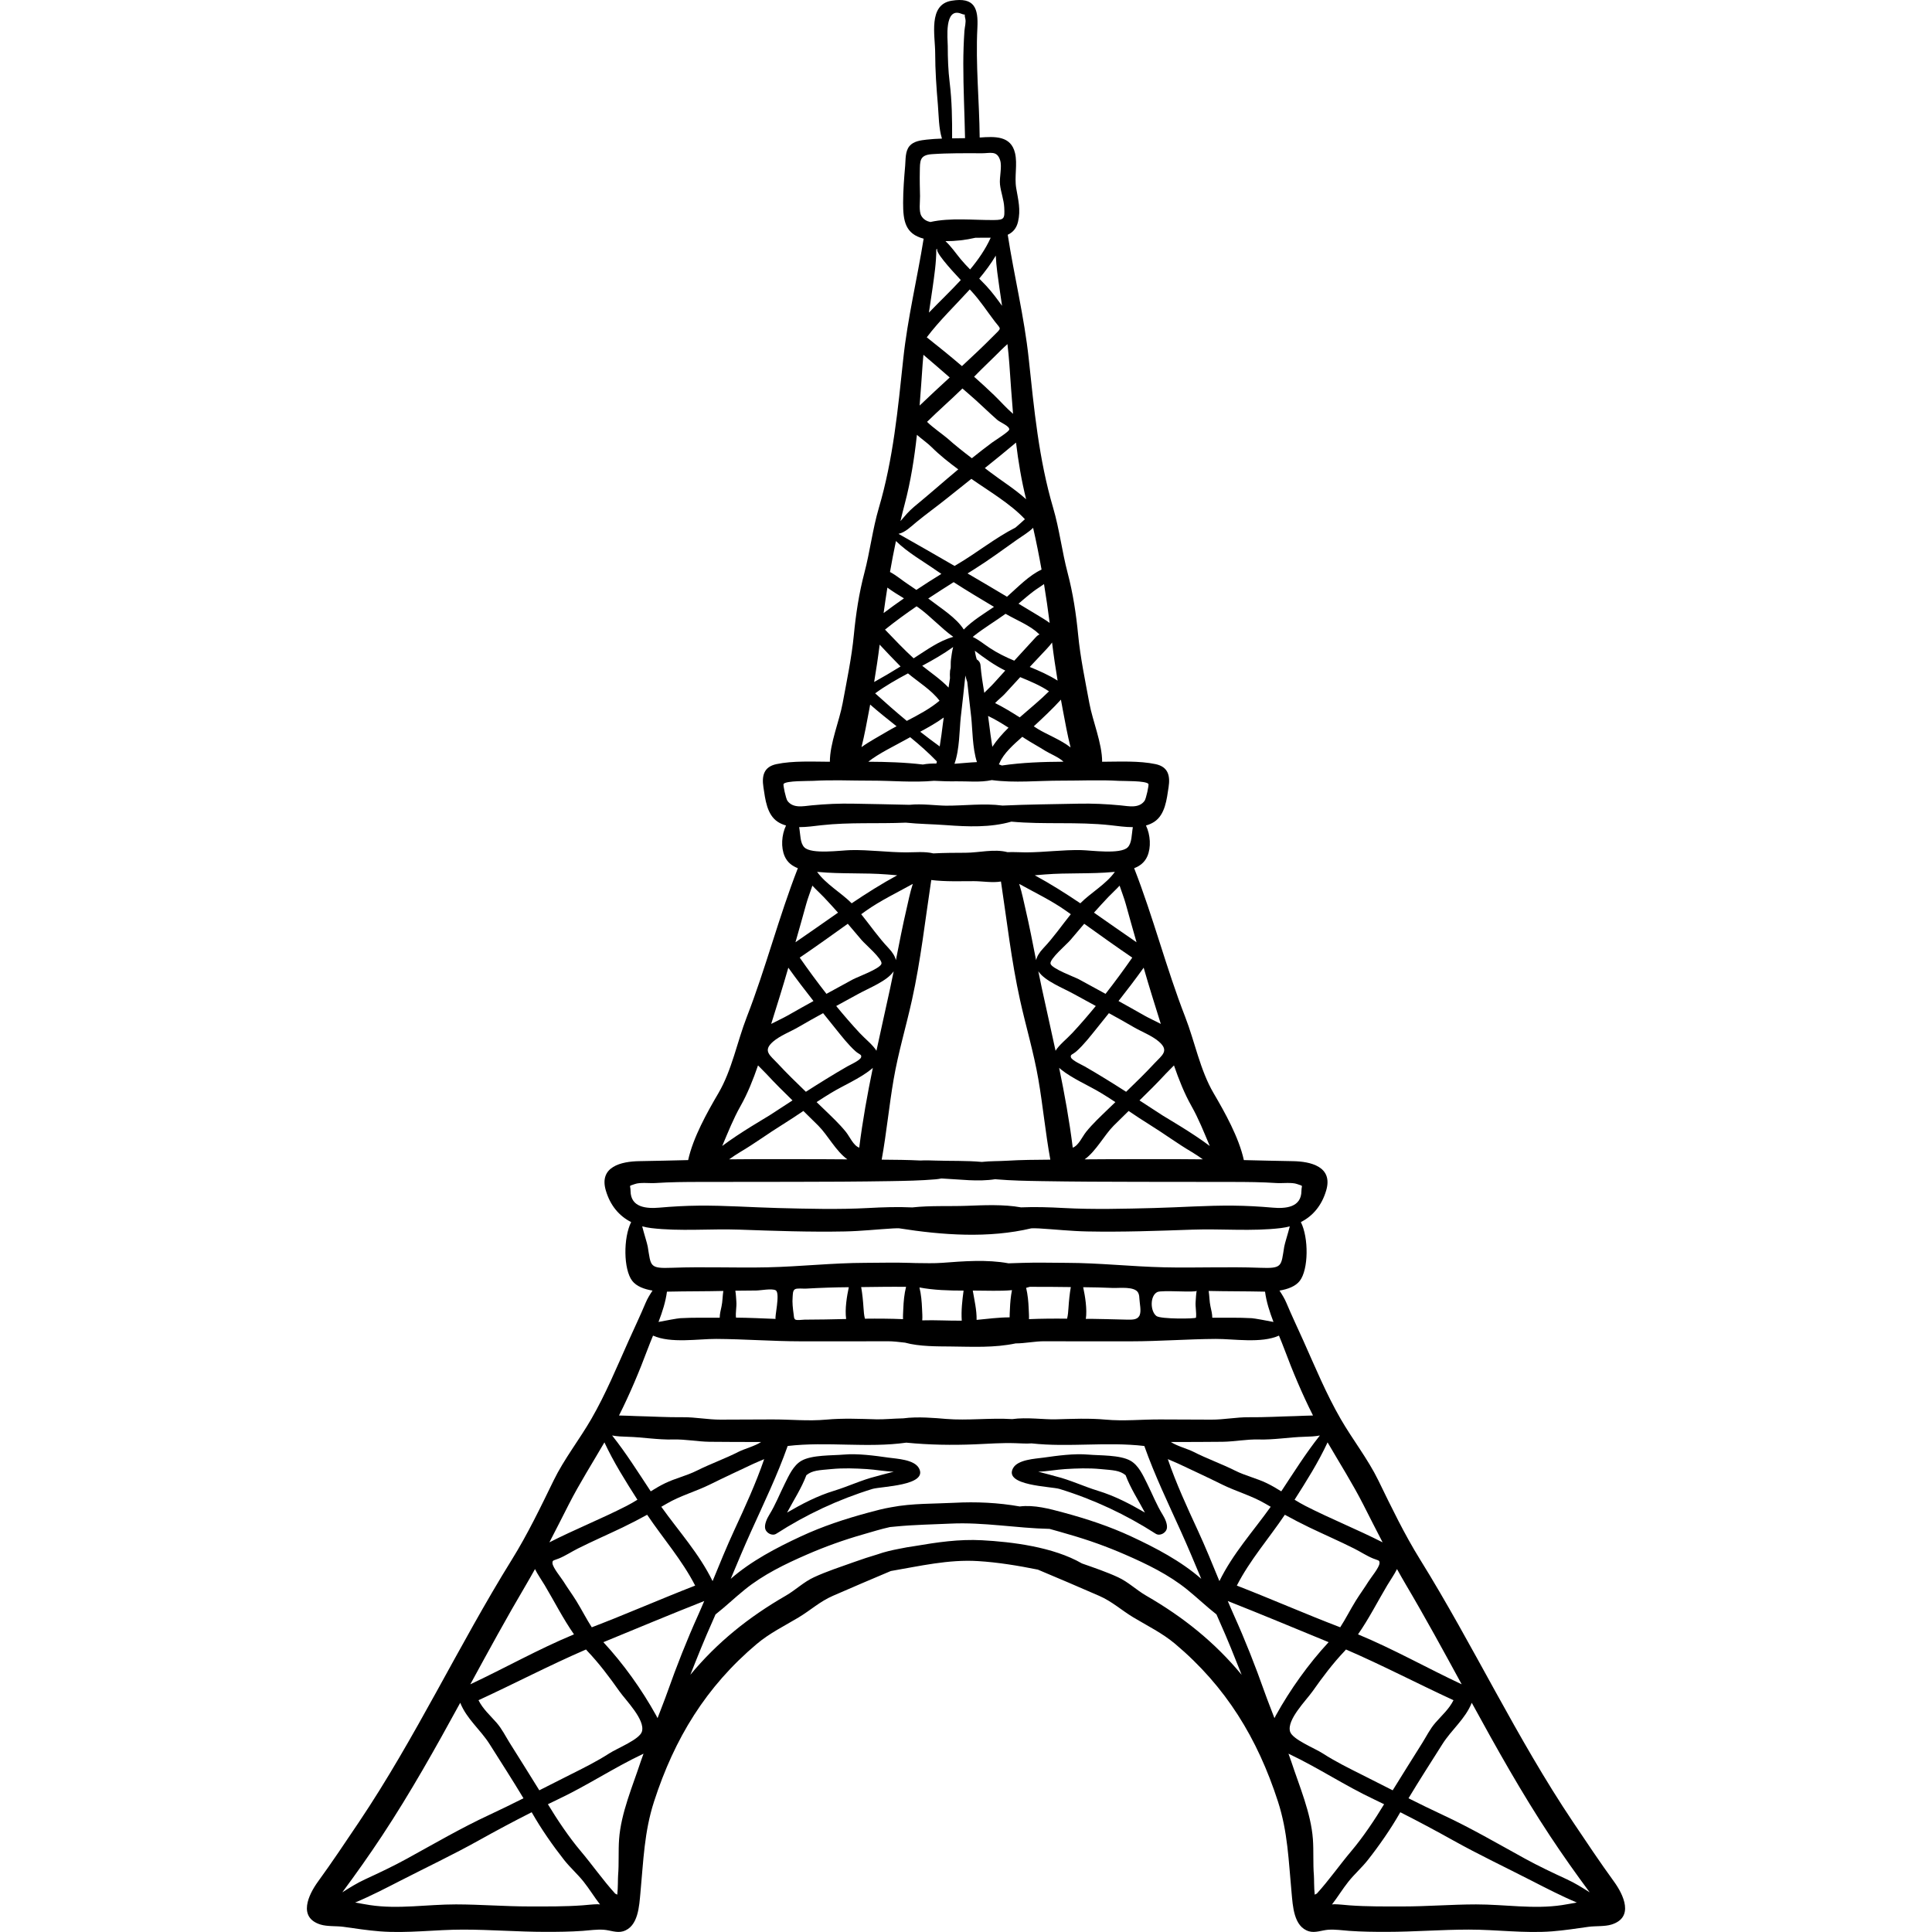 <?xml version="1.0" encoding="UTF-8"?> <svg xmlns="http://www.w3.org/2000/svg" xmlns:xlink="http://www.w3.org/1999/xlink" version="1.1" id="Layer_1" x="0px" y="0px" viewBox="0 0 512.004 512.004" style="enable-background:new 0 0 512.004 512.004;" xml:space="preserve"> <g> <g> <path d="M243.524,389.076c-1.268-2.299-5.884-2.479-8.057-2.787c-3.745-0.53-8.129-1.134-11.89-0.803 c-3.043,0.269-8.388,0.049-11.173,1.629c-2.164,1.228-3.342,3.923-4.402,6.041c-1.407,2.813-2.494,5.634-4.142,8.3 c-0.584,0.946-1.355,2.557-1.067,3.705c0.271,1.08,1.822,2.012,2.949,1.286c7.878-5.068,16.39-9.063,25.452-11.857 C233.443,393.898,246.102,393.751,243.524,389.076z M232.16,391.263c-3.783,0.932-7.35,2.656-11.078,3.794 c-4.555,1.392-8.53,3.492-12.501,5.795c1.748-3.285,3.844-6.492,5.119-9.91c1.617-1.3,3.242-1.3,6.66-1.623 c3.19-0.302,6.235-0.187,9.405,0.008c2.181,0.133,4.887,0.638,7.101,0.684C234.776,390.523,232.544,391.168,232.16,391.263z"></path> </g> </g> <g> <g> <path d="M427.73,498.648c-3.739-5.147-7.263-10.432-10.833-15.747c-15.07-22.429-26.356-46.735-40.565-69.624 c-4.159-6.7-7.616-13.894-11.062-20.965c-2.737-5.617-6.809-10.791-9.963-16.252c-3.819-6.613-6.759-13.74-9.875-20.696 c-1.49-3.327-3.105-6.703-4.491-10.017c-0.532-1.272-1.19-2.298-1.862-3.325c2.138-0.352,4.245-1.098,5.388-2.591 c2.323-3.036,2.377-11.394,0.278-15.56c3.212-1.637,5.55-4.421,6.715-8.393c1.863-6.347-4.182-7.683-8.848-7.757 c-4.326-0.069-8.651-0.179-12.976-0.281c-1.303-6-5.059-12.69-8.024-17.748c-3.578-6.102-4.972-13.647-7.52-20.194 c-5.023-12.902-8.473-26.487-13.529-39.414c1.498-0.574,2.772-1.516,3.494-3.157c1.033-2.348,0.832-5.656-0.358-8.16 c0.765-0.216,1.495-0.521,2.165-0.956c2.931-1.904,3.342-6.015,3.828-9.208c0.456-2.994-0.081-5.382-3.447-6.099 c-4.341-0.925-9.677-0.648-14.114-0.63c-0.016,0-0.033,0-0.049,0c-0.01-4.933-2.513-10.772-3.386-15.507 c-1.104-5.989-2.391-12.066-2.975-18.143c-0.527-5.474-1.374-11.056-2.783-16.392c-1.505-5.698-2.175-11.588-3.838-17.231 c-3.826-12.982-5.053-26.211-6.478-39.569c-1.178-11.046-3.861-21.84-5.56-32.818c1.296-0.596,2.295-1.626,2.727-3.438 c0.755-3.165,0.049-5.821-0.479-8.898c-0.522-3.042,0.379-6.33-0.31-9.285c-1.086-4.667-5.352-4.434-9.374-4.146 c-0.089-9.704-1.107-19.354-0.608-29.064c0.267-5.196-0.74-8.21-6.872-7.184c-6.25,1.046-4.307,9.297-4.311,13.886 c-0.003,4.543,0.331,9.18,0.716,13.701c0.245,2.895,0.201,6.107,1.075,8.943c-1.37,0.049-2.731,0.121-4.052,0.274 c-1.566,0.181-3.427,0.404-4.516,1.669c-1.201,1.394-1.031,3.558-1.175,5.225c-0.283,3.281-0.542,6.523-0.547,9.826 c-0.008,4.827,0.555,8.259,5.441,9.531c-1.704,10.62-4.252,21.08-5.394,31.777c-1.426,13.358-2.652,26.587-6.478,39.569 c-1.663,5.643-2.333,11.532-3.838,17.231c-1.409,5.335-2.255,10.917-2.783,16.392c-0.584,6.078-1.872,12.155-2.975,18.143 c-0.873,4.734-3.376,10.573-3.386,15.507c-0.016,0-0.033,0-0.049,0c-4.437-0.018-9.773-0.295-14.114,0.63 c-3.364,0.717-3.902,3.105-3.447,6.099c0.486,3.194,0.896,7.304,3.828,9.208c0.67,0.435,1.4,0.74,2.165,0.956 c-1.192,2.503-1.392,5.811-0.358,8.16c0.722,1.641,1.996,2.582,3.494,3.157c-5.054,12.927-8.506,26.512-13.529,39.414 c-2.548,6.545-3.942,14.091-7.52,20.194c-2.966,5.059-6.721,11.748-8.024,17.748c-4.325,0.103-8.649,0.213-12.976,0.281 c-4.667,0.075-10.711,1.41-8.848,7.757c1.166,3.971,3.503,6.757,6.715,8.393c-2.099,4.165-2.045,12.523,0.278,15.56 c1.143,1.493,3.25,2.24,5.388,2.591c-0.672,1.026-1.331,2.053-1.862,3.325c-1.386,3.315-3.001,6.69-4.491,10.017 c-3.116,6.956-6.056,14.082-9.875,20.696c-3.154,5.461-7.225,10.634-9.963,16.252c-3.446,7.07-6.903,14.264-11.062,20.965 c-14.209,22.889-25.495,47.196-40.564,69.624c-3.571,5.314-7.096,10.599-10.835,15.747c-2.565,3.532-5.38,9.503,0.677,11.385 c1.795,0.558,4.245,0.341,6.111,0.604c3.16,0.443,6.423,0.952,9.613,1.198c7.302,0.564,14.728-0.468,22.059-0.464 c7.286,0.005,14.492,0.591,21.807,0.6c3.302,0.003,6.559-0.031,9.852-0.262c1.865-0.131,3.768-0.436,5.646-0.297 c1.614,0.119,3.416,0.9,5.061,0.415c4.089-1.204,4.296-6.808,4.624-10.265c0.795-8.384,0.984-16.036,3.613-24.154 c5.407-16.696,13.757-30.416,27.245-41.764c3.384-2.848,7.296-4.749,11.054-7.003c3.163-1.898,5.649-4.234,9.104-5.733 c5.114-2.218,10.209-4.421,15.335-6.567c7.661-1.302,15.248-3.117,23.134-2.63c5.293,0.327,10.575,1.201,15.829,2.256 c5.427,2.261,10.817,4.592,16.228,6.939c3.455,1.498,5.941,3.835,9.104,5.733c3.757,2.254,7.669,4.157,11.054,7.003 c13.488,11.347,21.836,25.066,27.245,41.764c2.63,8.118,2.818,15.77,3.613,24.154c0.328,3.458,0.535,9.062,4.624,10.265 c1.645,0.484,3.447-0.296,5.061-0.415c1.877-0.138,3.78,0.166,5.646,0.297c3.294,0.231,6.551,0.266,9.852,0.262 c7.315-0.008,14.521-0.595,21.807-0.6c7.331-0.005,14.757,1.027,22.059,0.464c3.189-0.246,6.453-0.755,9.613-1.198 c1.866-0.262,4.315-0.045,6.111-0.604C433.109,508.151,430.294,502.18,427.73,498.648z M370.222,415.821 c0.768,1.377,1.537,2.752,2.347,4.121c5.149,8.712,9.971,17.568,14.794,26.419c-9.211-4.325-18.065-9.334-27.473-13.235 c2.884-4.13,5.241-8.796,7.763-13.026C368.521,418.643,369.553,417.202,370.222,415.821z M152.718,424.246 c-1.078-1.745-2.303-3.396-3.386-5.14c-0.651-1.047-2.869-3.694-2.923-4.853c-0.041-0.859,0.379-0.692,1.731-1.247 c1.7-0.699,3.321-1.781,4.969-2.608c3.918-1.968,7.939-3.714,11.892-5.609c2.201-1.056,4.364-2.186,6.501-3.358 c4.248,6.312,9.256,11.999,12.724,18.771c-9.182,3.572-18.2,7.534-27.396,11.053C155.374,429.01,154.222,426.679,152.718,424.246z M164.118,448.165c1.749,2.485,6.904,7.573,6.006,10.709c-0.599,2.096-6.517,4.412-8.655,5.794 c-3.294,2.13-6.919,3.922-10.425,5.68c-2.709,1.358-5.414,2.734-8.12,4.106c-2.582-4.19-5.213-8.355-7.824-12.522 c-1.149-1.833-2.073-3.755-3.502-5.387c-1.79-2.043-3.623-3.633-4.789-5.969c9.545-4.401,18.827-9.264,28.491-13.442 c0.13,0.141,0.249,0.295,0.381,0.434C158.773,440.82,161.528,444.484,164.118,448.165z M175.252,399.317 c0.479-0.277,0.961-0.551,1.437-0.83c3.638-2.133,7.717-3.224,11.511-5.104c3.774-1.87,7.65-3.667,11.46-5.461 c0.973-0.458,1.939-0.825,2.859-1.233c-2.203,6.426-5.087,12.698-7.911,18.8c-2.061,4.453-3.899,8.994-5.764,13.527 C185.275,411.719,179.942,405.885,175.252,399.317z M199.054,405.826c3.364-7.444,6.963-14.902,9.689-22.622 c10.455-1.227,21.102,0.573,31.438-0.883c6.056,0.596,12.076,0.695,18.192,0.444c3.553-0.146,7.149-0.427,10.706-0.304 c1.566,0.054,2.94,0.154,4.291,0.053c9.849,1.09,19.956-0.476,29.889,0.691c2.727,7.72,6.325,15.178,9.689,22.622 c1.88,4.161,3.639,8.372,5.401,12.583c-5.429-4.739-12.077-8.213-18.569-11.237c-5.768-2.685-11.748-4.649-17.914-6.315 c-3.787-1.024-7.77-2.104-11.626-1.629c-5.71-1.011-11.581-1.281-17.341-0.971c-5.101,0.274-11.226,0.11-16.74,1.187 c-2.03,0.337-4.054,0.882-6.024,1.414c-6.165,1.666-12.146,3.63-17.914,6.315c-6.492,3.023-13.141,6.497-18.569,11.237 C195.415,414.199,197.173,409.987,199.054,405.826z M317.394,405.488c-2.823-6.102-5.708-12.374-7.911-18.8 c0.92,0.407,1.886,0.774,2.859,1.233c3.81,1.794,7.686,3.592,11.46,5.461c3.794,1.88,7.873,2.971,11.511,5.104 c0.477,0.279,0.959,0.553,1.438,0.83c-4.689,6.568-10.023,12.403-13.592,19.699C321.293,414.482,319.454,409.942,317.394,405.488z M340.499,401.431c2.138,1.172,4.3,2.302,6.501,3.358c3.952,1.896,7.973,3.64,11.892,5.609c1.647,0.828,3.268,1.909,4.968,2.608 c1.352,0.555,1.771,0.389,1.731,1.247c-0.054,1.159-2.272,3.806-2.923,4.853c-1.083,1.743-2.306,3.394-3.386,5.14 c-1.504,2.433-2.656,4.764-4.11,7.008c-9.196-3.519-18.214-7.48-27.396-11.053C331.243,413.43,336.251,407.743,340.499,401.431z M356.323,437.568c0.132-0.139,0.251-0.293,0.381-0.434c9.663,4.177,18.946,9.041,28.491,13.442 c-1.164,2.334-2.999,3.926-4.789,5.969c-1.429,1.631-2.354,3.554-3.502,5.387c-2.611,4.167-5.243,8.333-7.824,12.522 c-2.706-1.371-5.412-2.748-8.12-4.106c-3.508-1.758-7.131-3.551-10.425-5.68c-2.138-1.383-8.056-3.698-8.655-5.794 c-0.898-3.137,4.257-8.224,6.006-10.709C350.474,444.484,353.229,440.82,356.323,437.568z M361.307,398.768 c1.705,3.352,3.381,6.674,5.1,9.974c-6.707-3.422-13.751-6.226-20.458-9.656c-0.973-0.497-1.926-1.057-2.87-1.638 c3.13-4.914,6.304-9.936,8.744-15.203C355.014,387.745,358.432,393.117,361.307,398.768z M339.55,395.225 c-1.249-0.779-2.507-1.523-3.802-2.148c-2.752-1.329-5.688-1.97-8.437-3.346c-3.654-1.828-7.5-3.177-11.155-5.044 c-1.341-0.685-4.246-1.462-5.863-2.541c4.566-0.018,9.138,0.015,13.704-0.055c3.251-0.05,6.304-0.694,9.58-0.608 c4.104,0.107,8.021-0.606,12.107-0.72c1.428-0.04,2.79-0.09,4.098-0.34C346.059,385.11,342.869,390.207,339.55,395.225z M311.117,282.35c1.299,3.77,2.781,7.491,4.637,10.767c1.909,3.369,3.335,7.012,4.853,10.587 c-4.649-3.518-11.626-7.526-12.504-8.097c-2.048-1.329-4.086-2.659-6.123-3.982c2.341-2.279,4.662-4.58,6.882-6.985 C309.505,283.942,310.332,283.177,311.117,282.35z M224.163,299.956c-1.747-2.164-3.814-4.075-5.807-6.01 c-0.647-0.627-1.297-1.25-1.947-1.874c1.28-0.844,2.568-1.678,3.89-2.469c3.441-2.063,7.417-3.71,10.558-6.209 c0.173-0.138,0.307-0.271,0.456-0.406c-1.438,6.984-2.715,13.995-3.603,21.156C226.153,303.597,225.209,301.251,224.163,299.956z M224.56,307.244c-8.365-0.075-16.732-0.043-25.097-0.052c-2.079-0.002-4.157,0.019-6.232,0.046 c0.954-0.664,1.899-1.328,2.854-1.889c3.896-2.287,7.49-4.972,11.324-7.338c1.865-1.151,3.68-2.371,5.492-3.594 c1.332,1.292,2.659,2.589,3.968,3.906C219.387,300.856,221.511,305.052,224.56,307.244z M227.82,273.751 c-2.104-2.259-4.184-4.667-6.217-7.148c1.887-1.024,3.777-2.05,5.665-3.098c3.12-1.73,7.817-3.497,9.566-6.102 c-0.3,1.485-0.601,2.97-0.922,4.45c-1.211,5.576-2.461,11.094-3.645,16.613C231.314,276.891,229.343,275.386,227.82,273.751z M283.657,249.136c1.236-1.478,2.452-2.908,3.673-4.323c4.22,3.024,8.443,6.05,12.735,8.968c-2.23,3.195-4.602,6.435-7.08,9.6 c-2.346-1.289-4.693-2.572-7.058-3.853c-1.081-0.586-7.22-2.823-7.527-4.134C278.108,254.146,282.762,250.205,283.657,249.136z M276.518,251.262c-1.116,1.176-1.721,2.233-1.941,3.195c-0.899-4.557-1.775-9.12-2.832-13.637 c-0.415-1.774-0.89-4.231-1.646-6.579c4.194,2.332,8.534,4.395,12.409,7.135c0.423,0.298,0.843,0.603,1.266,0.902 C281.375,245.261,279.183,248.455,276.518,251.262z M286.297,239.385c-3.911-2.636-7.893-5.153-12.074-7.424 c0.984-0.075,1.9-0.158,2.693-0.222c6.021-0.478,12.123-0.089,18.131-0.652c0.136-0.012,0.274-0.026,0.41-0.04 C293.121,234.345,289.029,236.612,286.297,239.385z M286.526,225.289c-4.955-0.102-9.711,0.589-14.651,0.6 c-1.553,0.003-3.243-0.131-4.871-0.052c-3.505-0.934-7.529,0.139-11.12,0.155c-2.83,0.012-5.697,0.014-8.546,0.17 c-2.266-0.565-4.891-0.267-7.21-0.272c-4.94-0.011-9.696-0.702-14.651-0.6c-2.618,0.054-10.381,1.186-12.309-0.725 c-1.158-1.146-1.025-3.387-1.381-5.363c2.025,0.005,4.088-0.306,5.883-0.506c7.54-0.837,14.941-0.35,22.375-0.685 c3.499,0.37,7.13,0.392,10.651,0.655c5.815,0.432,11.757,0.673,17.334-0.922c8.765,0.814,17.439-0.031,26.306,0.954 c1.795,0.199,3.858,0.511,5.883,0.506c-0.356,1.976-0.224,4.216-1.381,5.363C296.908,226.474,289.145,225.343,286.526,225.289z M241.903,234.241c-0.756,2.348-1.231,4.806-1.646,6.579c-1.057,4.519-1.933,9.08-2.832,13.637 c-0.222-0.962-0.825-2.019-1.941-3.195c-2.663-2.807-4.857-6.002-7.257-8.985c0.423-0.301,0.843-0.604,1.266-0.902 C233.369,238.636,237.709,236.573,241.903,234.241z M216.954,231.088c6.007,0.563,12.11,0.174,18.131,0.652 c0.792,0.063,1.709,0.147,2.693,0.222c-4.179,2.271-8.162,4.788-12.074,7.424c-2.731-2.773-6.823-5.041-9.161-8.336 C216.68,231.063,216.818,231.075,216.954,231.088z M228.345,249.136c0.895,1.071,5.55,5.01,5.257,6.258 c-0.306,1.311-6.446,3.549-7.527,4.134c-2.365,1.281-4.712,2.565-7.058,3.853c-2.478-3.165-4.85-6.405-7.08-9.6 c4.292-2.918,8.515-5.944,12.735-8.968C225.893,246.227,227.109,247.658,228.345,249.136z M236.838,285.968 c1.228-7.101,3.289-13.932,4.839-20.932c2.333-10.543,3.508-21.218,5.119-31.821c3.786,0.471,7.826,0.298,11.331,0.304 c2.224,0.003,4.874,0.483,7.14,0.094c1.58,10.473,2.755,21.012,5.059,31.423c1.549,7.001,3.611,13.833,4.839,20.932 c1.225,7.088,1.891,14.261,3.183,21.357c-3.855,0.028-7.719,0.052-11.555,0.287c-2.125,0.13-4.412,0.064-6.602,0.313 c-4.087-0.374-8.294-0.22-12.291-0.357c-1.324-0.045-2.659-0.094-3.966-0.018c-3.417-0.17-6.851-0.2-10.279-0.225 C234.947,300.229,235.613,293.055,236.838,285.968z M276.09,261.853c-0.321-1.48-0.623-2.964-0.922-4.45 c1.749,2.606,6.446,4.373,9.566,6.102c1.889,1.047,3.778,2.072,5.665,3.098c-2.033,2.481-4.113,4.889-6.217,7.148 c-1.523,1.635-3.494,3.139-4.446,4.715C278.551,272.946,277.3,267.428,276.09,261.853z M281.144,283.394 c3.141,2.5,7.115,4.146,10.558,6.209c1.322,0.792,2.61,1.625,3.89,2.469c-0.65,0.624-1.3,1.246-1.947,1.874 c-1.993,1.934-4.061,3.846-5.807,6.01c-1.046,1.296-1.989,3.641-3.546,4.187c-0.887-7.159-2.165-14.172-3.603-21.156 C280.837,283.123,280.971,283.256,281.144,283.394z M295.134,298.323c1.309-1.317,2.636-2.614,3.968-3.906 c1.812,1.223,3.627,2.443,5.492,3.594c3.833,2.366,7.428,5.051,11.324,7.338c0.955,0.561,1.9,1.225,2.854,1.889 c-2.077-0.028-4.153-0.049-6.232-0.046c-8.365,0.009-16.731-0.023-25.097,0.052C290.491,305.052,292.615,300.856,295.134,298.323z M305.982,281.759c-2.431,2.616-4.979,5.105-7.547,7.577c-3.621-2.319-7.272-4.592-11.032-6.751 c-0.564-0.324-3.354-1.573-3.594-2.374c-0.237-0.798,0.456-0.701,1.508-1.646c1.888-1.697,3.613-3.917,5.212-5.902 c1.107-1.374,2.225-2.763,3.344-4.162c2.195,1.204,4.385,2.42,6.559,3.693c2.111,1.236,4.838,2.247,6.685,3.841 C309.96,278.49,307.94,279.651,305.982,281.759z M307.627,271.35c-1.602-0.841-3.205-1.561-4.35-2.217 c-2.281-1.306-4.567-2.577-6.856-3.849c2.289-2.911,4.543-5.863,6.664-8.834C304.516,261.462,306.112,266.482,307.627,271.35z M301.196,249.714c-3.819-2.601-7.539-5.257-11.28-7.85c1.227-1.376,2.47-2.745,3.775-4.121c0.925-0.976,2.043-1.967,3.018-3.036 c0.565,1.708,1.232,3.385,1.644,4.898C299.269,242.983,300.246,246.346,301.196,249.714z M281.669,188.189 c0.617,3.241,1.216,6.613,2.05,9.894c-2.528-2-6.474-3.532-8.626-4.872c-0.374-0.234-0.755-0.48-1.132-0.72 c2.452-2.272,4.961-4.621,7.197-7.077C281.326,186.34,281.493,187.27,281.669,188.189z M251.779,177.743 c-0.054,0.696-0.078,1.331-0.02,1.998c-0.114,0.825-0.245,1.649-0.379,2.475c-2.043-2.155-4.767-3.997-6.986-5.775 c2.832-1.524,5.619-3.108,8.204-4.972c-0.312,1.166-0.45,2.407-0.568,3.219c-0.125,0.858-0.029,1.697-0.103,2.547 C251.955,176.902,251.786,177.644,251.779,177.743z M241.211,195.365c2.478,2.029,4.871,4.134,7.067,6.417 c-0.042,0.187-0.075,0.376-0.119,0.562c-1.219-0.009-2.433,0.038-3.59,0.265c-4.768-0.573-9.632-0.716-14.465-0.74 c2.686-2.168,7.358-4.404,9.77-5.77C240.308,195.853,240.763,195.61,241.211,195.365z M231.928,183.746 c2.73-2.005,5.694-3.676,8.697-5.29c2.736,2.279,6.292,4.459,8.362,7.245c-2.524,2.122-5.621,3.765-8.677,5.346 C237.432,188.66,234.626,186.198,231.928,183.746z M243.867,193.92c2.138-1.155,4.292-2.359,6.238-3.77 c-0.075,0.53-0.158,1.059-0.222,1.589c-0.242,2.005-0.513,4.046-0.847,6.075C247.302,196.568,245.577,195.265,243.867,193.92z M242.123,174.462c-2.636-2.407-5.113-5.047-7.584-7.607c2.704-2.18,5.508-4.213,8.363-6.172c0.163,0.112,0.332,0.218,0.492,0.332 c3.143,2.24,6.02,5.464,9.242,7.757C248.734,169.871,245.565,172.287,242.123,174.462z M246.646,159.095 c-0.211-0.165-0.438-0.32-0.652-0.484c2.227-1.468,4.471-2.914,6.733-4.334c3.499,2.262,7.114,4.409,10.691,6.551 c-2.623,1.787-5.736,3.656-8.004,6.006C253.432,163.687,249.209,161.096,246.646,159.095z M268.796,175.091 c-2.294-0.961-4.436-2.003-6.567-3.414c-1.539-1.019-2.859-2.145-4.439-2.883c0.147-0.128,0.295-0.255,0.452-0.379 c2.635-2.056,5.538-3.797,8.247-5.75c2.687,1.573,6.531,3.102,8.681,5.205c0.132,0.129,0.244,0.216,0.336,0.271 c-0.228,0.06-0.582,0.263-1.065,0.792c-1.069,1.17-2.145,2.332-3.214,3.503C270.416,173.324,269.606,174.207,268.796,175.091z M277.995,183.214c-2.332,2.328-5.097,4.563-7.757,6.899c-2.135-1.359-4.307-2.687-6.53-3.794c0.849-0.883,1.989-1.784,2.52-2.367 c1.376-1.508,2.744-3.014,4.14-4.503C272.994,180.533,275.754,181.679,277.995,183.214z M254.613,190.089 c0.401-3.698,0.868-7.38,1.224-11.072c0.145,0.591,0.294,1.167,0.501,1.725c0.328,3.116,0.713,6.226,1.052,9.347 c0.344,3.168,0.298,8.15,1.513,11.88c-2.068,0.08-4.107,0.331-5.706,0.423c-0.081,0.005-0.166,0.006-0.249,0.009 C254.317,198.633,254.255,193.381,254.613,190.089z M258.853,174.748c-0.069-0.228-0.137-0.457-0.197-0.682 c-0.125-0.47-0.213-1.03-0.311-1.611c2.562,1.948,5.161,3.833,8.06,5.257c-1.021,1.119-2.042,2.238-3.051,3.369 c-0.78,0.873-1.695,1.667-2.511,2.526c-0.407-2.42-0.787-4.842-0.993-7.272C259.787,175.575,259.38,175.048,258.853,174.748z M267.272,192.849c-1.621,1.592-3.099,3.264-4.291,5.065c-0.34-2.062-0.617-4.136-0.864-6.175c-0.08-0.667-0.172-1.334-0.269-2 C263.686,190.602,265.505,191.705,267.272,192.849z M264.906,202.181c1.04-2.523,3.743-4.909,6.018-6.919 c0.211,0.14,0.425,0.281,0.633,0.418c1.804,1.178,3.719,2.191,5.539,3.346c0.969,0.615,3.632,1.718,4.739,2.838 c-5.465,0.028-10.969,0.217-16.329,1.004c-0.254-0.119-0.522-0.223-0.798-0.314C264.783,202.44,264.85,202.318,264.906,202.181z M280.278,180.373c-2.264-1.439-4.858-2.594-7.383-3.622c1.513-1.609,3.022-3.22,4.533-4.827c0.568-0.604,1.021-1.147,1.383-1.649 C279.217,173.63,279.721,177.011,280.278,180.373z M278.177,165.089c-0.953-0.731-2.246-1.475-3.749-2.391 c-1.499-0.913-3.009-1.812-4.514-2.718c1.324-1.117,2.632-2.255,3.999-3.293c0.834-0.634,1.848-1.223,2.764-1.897 C277.235,158.218,277.744,161.653,278.177,165.089z M273.789,139.88c0.842,3.664,1.573,7.362,2.235,11.072 c-3.266,1.483-6.322,4.682-9.157,7.194c-3.475-2.076-6.958-4.138-10.456-6.177c0.566-0.354,1.134-0.709,1.7-1.064 c3.931-2.466,7.643-5.206,11.421-7.882C270.931,142.035,272.551,141.109,273.789,139.88z M271.936,132.31 c-2.977-2.711-6.842-5.115-9.44-7.115c-0.503-0.387-1.004-0.764-1.506-1.145c2.786-2.233,5.559-4.479,8.267-6.758 C269.87,122.359,270.708,127.387,271.936,132.31z M254.623,74.215c-2.731,2.955-5.689,5.767-8.448,8.632 c0.328-2.168,0.66-4.339,0.967-6.526c0.461-3.286,0.995-6.801,0.987-10.233c0.11-0.044,0.219-0.096,0.33-0.166 C247.58,66.48,251.651,71.049,254.623,74.215z M257.092,71.406c-0.865-0.882-1.715-1.777-2.505-2.734 c-1.369-1.657-2.511-3.37-4.029-4.765c2.619,0.016,5.353-0.293,7.937-0.895c1.289-0.043,2.688,0.011,4.056-0.016 C261.174,66.034,259.262,68.795,257.092,71.406z M263.893,67.742c0.132,2.897,0.581,5.82,0.968,8.578 c0.223,1.585,0.459,3.161,0.696,4.733c-1.32-1.833-2.608-3.601-4.235-5.351c-0.592-0.638-1.201-1.256-1.814-1.87 C261.127,71.891,262.627,69.88,263.893,67.742z M256.998,76.706c0.203,0.211,0.372,0.387,0.453,0.475 c2.338,2.518,4.096,5.282,6.162,7.981c1.739,2.271,1.924,1.575-0.361,3.889c-2.7,2.735-5.501,5.364-8.319,7.973 c-3.059-2.614-6.184-5.151-9.328-7.63C248.937,84.973,253.141,80.948,256.998,76.706z M255.057,102.955 c0.535,0.46,1.062,0.926,1.6,1.384c2.607,2.219,5.008,4.625,7.569,6.884c0.895,0.79,3.284,1.626,3.242,2.587 c-0.025,0.581-3.68,2.831-4.508,3.441c-1.842,1.357-3.632,2.763-5.405,4.187c-2.237-1.708-4.446-3.441-6.576-5.345 c-0.739-0.66-3.863-2.861-5.3-4.297C248.729,108.789,251.984,105.961,255.057,102.955z M267.495,96.51 c0.306,4.349,0.595,8.751,0.974,13.154c-0.032-0.027-0.068-0.053-0.098-0.079c-1.773-1.535-3.256-3.258-4.94-4.883 c-1.721-1.66-3.492-3.272-5.283-4.865c2.377-2.445,4.883-4.77,7.279-7.194c0.416-0.422,0.982-0.913,1.559-1.45 C267.192,92.956,267.369,94.726,267.495,96.51z M254.764,3.639c0.575,0.229,0.839,0.241,0.946,0.211 c-0.047,0.105-0.077,0.383,0.102,1.055c0.254,0.956-0.157,2.286-0.224,3.269c-0.197,2.899-0.298,5.815-0.301,8.722 c-0.006,6.559,0.337,13.162,0.461,19.721c-1.132,0.017-2.272,0.033-3.425,0.047c0.018-4.991-0.033-9.771-0.65-14.817 c-0.397-3.242-0.504-6.385-0.506-9.645C251.166,10.379,250.152,1.798,254.764,3.639z M244.183,57.23 c-0.731-1.234-0.335-3.8-0.366-5.276c-0.047-2.154-0.103-4.276-0.055-6.427c0.061-2.805-0.145-4.434,3.197-4.669 c4.368-0.306,8.897-0.252,13.281-0.24c2.159,0.007,3.975-0.8,4.807,1.851c0.56,1.784-0.248,4.517-0.035,6.436 c0.229,2.067,1.025,4.004,1.127,6.097c0.144,2.944,0.021,3.281-2.731,3.311c-5.173,0.058-11.494-0.681-16.856,0.522 C245.582,58.625,244.736,58.165,244.183,57.23z M244.507,96.51c0.059-0.832,0.129-1.661,0.207-2.487 c2.341,1.983,4.654,3.997,6.969,6.013c-2.684,2.463-5.347,4.938-7.972,7.445C244.004,103.807,244.252,100.14,244.507,96.51z M239.771,133.532c1.583-5.973,2.547-12.12,3.224-18.301c1.29,1.145,2.792,2.167,3.863,3.233c2.173,2.163,4.61,4.087,7.094,5.924 c-1.981,1.656-3.945,3.332-5.905,5.021c-1.914,1.651-3.847,3.272-5.805,4.895c-1.429,1.185-2.492,2.503-3.61,3.792 C238.995,136.568,239.369,135.045,239.771,133.532z M242.813,138.399c2.684-2.206,5.5-4.216,8.205-6.388 c2.117-1.7,4.26-3.403,6.405-5.111c4.523,3.165,10.409,6.624,14.191,10.696c-0.818,0.753-1.653,1.496-2.506,2.223 c-5.399,2.749-10.281,6.715-15.449,9.754c-0.229,0.135-0.458,0.274-0.686,0.409c-4.946-2.865-9.902-5.704-14.859-8.505 C239.901,141.098,241.371,139.584,242.813,138.399z M237.438,143.38c3.195,3.139,7.376,5.452,10.966,7.985 c0.35,0.248,0.719,0.479,1.074,0.724c-2.237,1.371-4.446,2.789-6.631,4.242c-0.733-0.506-1.467-1.014-2.202-1.496 c-1.474-0.965-3.095-2.362-4.784-3.251C236.342,148.839,236.861,146.102,237.438,143.38z M235.168,155.721 c1.392,1.03,2.893,1.944,4.391,2.848c-1.82,1.267-3.624,2.557-5.392,3.898C234.471,160.217,234.811,157.969,235.168,155.721z M233.12,170.835c1.826,1.948,3.656,3.898,5.537,5.788c-2.303,1.419-4.634,2.807-6.995,4.116 C232.211,177.443,232.712,174.128,233.12,170.835z M230.333,188.189c0.093-0.486,0.18-0.98,0.27-1.469 c2.26,1.979,4.627,3.864,6.997,5.745c-0.967,0.513-1.916,1.032-2.814,1.574c-1.881,1.135-4.365,2.437-6.482,3.959 C229.126,194.744,229.722,191.403,230.333,188.189z M208.684,212.235c-0.415-0.568-1.211-4.252-1.025-4.488 c0.7-0.89,6.558-0.735,7.856-0.812c5.067-0.298,10.197-0.042,15.271-0.054c5.552-0.014,11.21,0.549,16.74,0.04 c1.999,0.105,4.034,0.175,5.988,0.136c2.671-0.053,6.301,0.354,9.33-0.323c6.046,0.812,12.273,0.133,18.374,0.148 c5.072,0.014,10.203-0.244,15.271,0.054c1.298,0.077,7.156-0.077,7.856,0.812c0.185,0.236-0.609,3.921-1.025,4.488 c-1.515,2.068-4.207,1.402-6.418,1.193c-3.795-0.361-7.356-0.526-11.171-0.443c-6.697,0.146-13.368,0.187-20.045,0.501 c-4.906-0.658-10.193,0.054-14.989,0.027c-2.492-0.015-6.357-0.574-9.686-0.229c-4.906-0.139-9.813-0.192-14.734-0.3 c-3.815-0.083-7.376,0.083-11.172,0.443C212.891,213.636,210.199,214.301,208.684,212.235z M213.65,239.605 c0.41-1.513,1.078-3.19,1.643-4.898c0.976,1.068,2.093,2.061,3.018,3.036c1.305,1.376,2.548,2.745,3.775,4.121 c-3.741,2.593-7.461,5.249-11.28,7.85C211.756,246.346,212.733,242.983,213.65,239.605z M208.916,256.45 c2.121,2.971,4.376,5.923,6.664,8.834c-2.288,1.271-4.575,2.542-6.856,3.849c-1.145,0.656-2.748,1.376-4.35,2.217 C205.89,266.482,207.486,261.462,208.916,256.45z M204.887,276.035c1.846-1.593,4.574-2.605,6.685-3.841 c2.173-1.273,4.364-2.489,6.559-3.693c1.119,1.4,2.237,2.789,3.344,4.162c1.599,1.985,3.323,4.204,5.212,5.902 c1.051,0.945,1.745,0.848,1.507,1.646c-0.239,0.802-3.03,2.05-3.594,2.374c-3.76,2.16-7.41,4.433-11.032,6.751 c-2.568-2.471-5.117-4.961-7.547-7.576C204.062,279.651,202.042,278.49,204.887,276.035z M196.248,293.116 c1.856-3.276,3.338-6.997,4.637-10.767c0.783,0.829,1.611,1.593,2.255,2.29c2.22,2.406,4.541,4.705,6.882,6.985 c-2.037,1.323-4.074,2.651-6.123,3.982c-0.878,0.571-7.856,4.578-12.505,8.097C192.913,300.129,194.339,296.485,196.248,293.116z M167.104,315.615c-0.015-1.708-0.685-1.162,1.145-1.828c1.402-0.51,3.938-0.164,5.429-0.265 c3.956-0.265,7.869-0.293,11.837-0.296c8.225-0.008,16.45-0.018,24.675-0.027c8.605-0.009,17.205-0.044,25.809-0.187 c4.006-0.067,7.964-0.137,11.955-0.477c0.527-0.045,1.024-0.127,1.511-0.223c0.11,0.005,0.219,0.009,0.329,0.015 c4.61,0.213,9.389,0.902,13.974,0.174c0.095,0.01,0.185,0.027,0.281,0.035c3.991,0.34,7.948,0.41,11.955,0.477 c8.604,0.144,17.204,0.177,25.808,0.187c8.225,0.009,16.45,0.019,24.675,0.027c3.968,0.003,7.881,0.032,11.837,0.296 c1.491,0.099,4.027-0.245,5.429,0.265c1.83,0.666,1.16,0.12,1.145,1.828c-0.037,4.411-4.23,4.725-7.674,4.421 c-3.477-0.306-6.89-0.496-10.387-0.529c-7.06-0.067-13.962,0.452-20.99,0.633c-7.809,0.201-16.109,0.421-23.9-0.001 c-3.875-0.21-7.622-0.335-11.368-0.174c-4.595-0.837-9.936-0.578-14.323-0.413c-4.608,0.173-9.691-0.098-14.496,0.427 c-3.859-0.183-7.712-0.055-11.704,0.161c-7.791,0.422-16.09,0.201-23.9,0.001c-7.028-0.181-13.93-0.7-20.99-0.633 c-3.497,0.033-6.91,0.223-10.387,0.529C171.333,320.341,167.14,320.027,167.104,315.615z M171.658,330.368 c-0.139-0.84-0.985-3.447-1.469-5.369c0.76,0.199,1.547,0.358,2.373,0.458c7.678,0.917,15.641,0.142,23.372,0.413 c9.356,0.327,18.559,0.665,27.954,0.479c4.324-0.086,8.505-0.552,12.79-0.804c0.522-0.031,1.056-0.034,1.593-0.028 c11.497,1.813,23.711,2.695,35.056,0.003c0.674-0.014,1.342-0.014,1.994,0.025c4.286,0.252,8.466,0.719,12.79,0.804 c9.394,0.185,18.599-0.153,27.954-0.479c7.729-0.27,15.692,0.505,23.372-0.413c0.828-0.098,1.613-0.259,2.373-0.458 c-0.483,1.922-1.329,4.529-1.469,5.369c-0.865,5.223-0.384,5.84-6.49,5.608c-8.411-0.32-16.832,0.066-25.291-0.122 c-8.686-0.193-17.196-1.166-25.885-1.184c-3.911-0.008-7.842-0.123-11.751,0.009c-1.153,0.04-2.394,0.063-3.657,0.115 c-5.707-1.06-11.926-0.555-17.523-0.133c-2.206,0.166-4.618,0.093-7.04,0.066c-0.556-0.016-1.104-0.031-1.63-0.049 c-3.909-0.132-7.84-0.017-11.751-0.009c-8.689,0.018-17.199,0.991-25.885,1.184c-8.459,0.189-16.882-0.197-25.291,0.122 C172.043,336.208,172.523,335.59,171.658,330.368z M337.49,350.334c-1.866-0.373-5.092-0.959-5.733-0.996 c-3.481-0.202-6.994-0.099-10.486-0.13c-0.007-0.97-0.25-1.969-0.482-2.995c-0.286-1.264-0.263-2.731-0.475-4.095 c4.857,0.114,9.616,0.07,14.505,0.18c0.139,0.003,0.286,0.005,0.434,0.006C335.597,344.99,336.477,347.692,337.49,350.334z M316.955,349.189c-0.037,0.329-9.362,0.432-10.489-0.428c-1.673-1.275-1.74-5.399,0.248-6.358 c1.206-0.582,10.316,0.226,10.415-0.346c-0.168,0.968-0.203,1.982-0.271,2.899C316.749,346.408,317.119,347.804,316.955,349.189z M287.055,341.125c2.622,0.017,5.242,0.088,7.86,0.2c1.657,0.071,5.825-0.511,6.731,1.299c0.266,0.531,0.298,1.145,0.327,1.738 c0.053,1.123,0.512,3.007,0.06,4.151c-0.034,0.085-0.072,0.165-0.116,0.242c-0.625,1.08-2.043,0.961-3.121,0.97 c-0.95,0.008-11.013-0.331-11.037-0.17C288.142,346.939,287.56,343.462,287.055,341.125z M283.78,341.092 c-0.323,1.813-0.496,3.665-0.62,5.491c-0.071,1.051-0.132,1.931-0.374,2.885c-3.371-0.041-6.747-0.021-10.099,0.122 c0.046-0.861-0.031-1.775-0.067-2.693c-0.076-1.92-0.246-3.776-0.681-5.604c0.322-0.08,0.641-0.17,0.958-0.267 C276.519,341.002,280.154,341.052,283.78,341.092z M268.188,341.907c-0.332,1.632-0.477,3.289-0.545,4.991 c-0.031,0.755-0.085,1.502-0.079,2.219c-2.946-0.005-5.961,0.417-8.752,0.67c0.049-2.58-0.582-5.2-1.014-7.763 c0.194-0.001,0.391-0.001,0.584-0.002C261.586,342.014,264.936,342.203,268.188,341.907z M254.877,349.992 c-3.467,0.041-7.002-0.194-10.475-0.081c0.089-0.951-0.001-1.975-0.043-3.013c-0.078-1.952-0.242-3.846-0.693-5.708 c3.801,0.725,7.826,0.831,11.695,0.838C255.004,344.693,254.7,347.283,254.877,349.992z M240.118,341.029 c-0.483,1.915-0.657,3.858-0.737,5.871c-0.036,0.917-0.113,1.83-0.067,2.693c-3.352-0.144-6.728-0.163-10.099-0.122 c-0.242-0.954-0.303-1.834-0.374-2.885c-0.123-1.826-0.296-3.677-0.62-5.491C232.186,341.048,236.162,340.98,240.118,341.029z M224.242,349.555c-3.72,0.079-7.414,0.172-11.036,0.17c-0.502,0-2.052,0.239-2.451-0.031c-0.378-0.254-0.355-0.83-0.427-1.379 c-0.211-1.582-0.408-3.085-0.265-4.688c0.064-0.712,0.016-1.565,0.59-1.947c0.526-0.35,2.237-0.141,2.885-0.177 c3.798-0.215,7.603-0.352,11.408-0.376C224.442,343.462,223.86,346.939,224.242,349.555z M205.58,349.53 c-3.509-0.141-7.011-0.31-10.533-0.343c-0.163-1.384,0.206-2.781,0.097-4.234c-0.069-0.917-0.103-1.931-0.271-2.899 c1.844-0.035,3.689-0.042,5.534-0.054c1.227-0.009,4.079-0.599,5.146-0.064C206.885,342.606,205.141,349.513,205.58,349.53z M191.689,342.118c-0.211,1.363-0.19,2.831-0.475,4.095c-0.232,1.025-0.475,2.025-0.482,2.995 c-3.492,0.031-7.006-0.072-10.486,0.13c-0.641,0.037-3.867,0.623-5.733,0.996c1.013-2.642,1.892-5.344,2.236-8.03 c0.147-0.001,0.294-0.002,0.434-0.006C182.072,342.189,186.832,342.233,191.689,342.118z M171.649,357.506 c0.433-1.156,0.918-2.345,1.414-3.553c4.703,2.126,12.032,0.848,16.762,0.877c7.473,0.046,14.858,0.626,22.318,0.635 c7.694,0.009,15.391,0.02,23.085-0.017c1.507-0.007,3.066,0.202,4.623,0.371c3.758,1.055,8.77,0.982,11.994,1.016 c6.076,0.063,11.571,0.383,17.315-0.816c2.52-0.006,5.14-0.582,7.618-0.571c7.694,0.037,15.389,0.026,23.085,0.017 c7.46-0.009,14.846-0.589,22.318-0.635c4.73-0.029,12.059,1.249,16.762-0.877c0.495,1.208,0.981,2.397,1.414,3.553 c2.219,5.935,4.729,11.912,7.607,17.62c-1.591,0.005-3.19,0.123-4.586,0.155c-4.154,0.095-8.185,0.347-12.36,0.305 c-3.364-0.034-6.59,0.648-9.992,0.635c-4.528-0.017-9.056-0.035-13.584-0.053c-4.914-0.019-9.554,0.496-14.458,0.047 c-4.331-0.396-8.856-0.201-13.209-0.077c-3.059,0.087-7.667-0.603-11.521-0.057c-5.792-0.364-11.867,0.423-17.538-0.049 c-2.805-0.233-7.488-0.675-11.325-0.155c-2.618,0.055-5.205,0.315-7.158,0.259c-4.351-0.124-8.878-0.319-13.209,0.077 c-4.904,0.449-9.544-0.068-14.458-0.047c-4.528,0.018-9.056,0.036-13.584,0.053c-3.403,0.014-6.628-0.669-9.992-0.635 c-4.175,0.042-8.205-0.21-12.36-0.305c-1.396-0.032-2.996-0.15-4.586-0.155C166.92,369.419,169.429,363.441,171.649,357.506z M166.316,380.762c4.087,0.114,8.004,0.828,12.107,0.72c3.276-0.086,6.328,0.557,9.58,0.608c4.566,0.07,9.137,0.037,13.704,0.055 c-1.617,1.08-4.522,1.856-5.863,2.541c-3.655,1.868-7.501,3.216-11.155,5.044c-2.749,1.375-5.685,2.017-8.437,3.346 c-1.294,0.625-2.552,1.369-3.801,2.148c-3.319-5.017-6.509-10.116-10.233-14.804C163.526,380.672,164.889,380.722,166.316,380.762 z M150.695,398.768c2.875-5.652,6.295-11.025,9.484-16.522c2.441,5.268,5.614,10.289,8.744,15.203 c-0.944,0.581-1.896,1.14-2.869,1.638c-6.707,3.43-13.75,6.235-20.458,9.655C147.313,405.443,148.989,402.12,150.695,398.768z M139.434,419.941c0.808-1.368,1.578-2.744,2.347-4.121c0.668,1.383,1.7,2.823,2.57,4.28c2.522,4.229,4.879,8.896,7.763,13.025 c-9.408,3.901-18.262,8.911-27.473,13.235C129.463,437.509,134.285,428.653,139.434,419.941z M90.712,501.497 c3.653-4.932,7.121-9.821,10.542-15c7.556-11.437,14.19-23.307,20.713-35.238c1.727,4.325,5.342,7.084,7.805,10.993 c2.989,4.742,6.063,9.49,8.955,14.314c-3.042,1.523-6.091,3.023-9.157,4.448c-7.4,3.439-14.567,7.632-21.743,11.568 c-3.644,2-7.314,3.727-11.083,5.469C94.625,499.029,92.664,500.256,90.712,501.497z M158.339,504.644 c-1.342,0.025-2.618,0.196-3.948,0.293c-4.689,0.344-9.371,0.295-14.075,0.295c-6.523,0.001-12.942-0.531-19.474-0.543 c-7.573-0.012-15.299,1.323-22.81,0.184c-1.292-0.196-2.602-0.451-3.91-0.682c4.14-1.736,8.214-3.849,11.991-5.787 c6.88-3.529,14.012-6.905,20.739-10.659c4.616-2.576,9.306-5.085,14.049-7.48c0.036,0.063,0.075,0.125,0.111,0.189 c2.406,4.229,5.479,8.643,8.5,12.478c1.578,2.004,3.527,3.705,5.129,5.712c1.556,1.95,2.841,4.094,4.366,6.054 C158.723,504.666,158.476,504.642,158.339,504.644z M169.809,466.801c-2.14,6.525-5.24,13.678-5.741,20.599 c-0.232,3.196-0.002,6.399-0.265,9.613c-0.073,0.901-0.007,3.202-0.219,5.104c-0.171-0.114-0.356-0.203-0.547-0.279 c-3.205-3.519-6.141-7.725-9.193-11.335c-3.053-3.611-6.214-8.324-8.645-12.361c0.891-0.432,1.779-0.874,2.674-1.296 c7.695-3.627,14.786-8.363,22.413-11.974c0.089-0.043,0.168-0.086,0.257-0.128C170.278,465.437,170.032,466.124,169.809,466.801z M174.259,455.325c-0.121-0.242-0.244-0.485-0.384-0.738c-3.802-6.855-8.638-13.631-13.972-19.39 c8.912-3.665,17.758-7.365,26.725-10.905c-0.534,1.249-1.06,2.501-1.62,3.741c-3.005,6.665-5.675,13.453-8.123,20.361 C176.054,450.737,175.125,453.011,174.259,455.325z M303.745,422.866c-2.599-1.498-4.685-3.592-7.427-4.865 c-3.052-1.416-6.376-2.535-9.582-3.665c-7.631-4.404-18.612-5.724-26.477-6.15c-6.122-0.331-11.914,0.535-17.917,1.556 c-1.342,0.189-2.68,0.416-4.01,0.699c-1.918,0.364-3.915,0.818-5.781,1.483c-2.079,0.614-4.136,1.292-6.161,2.018 c-3.542,1.268-7.296,2.479-10.705,4.061c-2.743,1.272-4.828,3.365-7.427,4.865c-9.883,5.698-18.184,12.375-25.307,20.971 c1.879-4.748,3.761-9.481,5.848-14.116c0.281-0.625,0.546-1.256,0.822-1.882c2.659-2.081,5.024-4.367,7.751-6.575 c4.922-3.985,10.711-6.786,16.459-9.286c4.901-2.131,9.72-3.859,14.869-5.335c2.328-0.667,4.751-1.431,7.159-1.957 c0.52-0.046,1.04-0.096,1.56-0.147c4.827-0.476,9.616-0.532,14.458-0.765c8.837-0.426,17.494,1.216,26.267,1.396 c1.741,0.462,3.476,0.993,5.158,1.474c5.149,1.475,9.969,3.203,14.869,5.335c5.747,2.5,11.538,5.301,16.459,9.286 c2.727,2.208,5.093,4.494,7.751,6.575c0.276,0.626,0.54,1.257,0.822,1.882c2.087,4.635,3.969,9.368,5.848,14.116 C321.929,435.241,313.628,428.563,303.745,422.866z M338.128,454.587c-0.14,0.253-0.263,0.496-0.384,0.738 c-0.867-2.314-1.796-4.589-2.626-6.932c-2.446-6.908-5.118-13.695-8.123-20.361c-0.56-1.24-1.086-2.492-1.62-3.741 c8.967,3.541,17.813,7.241,26.725,10.905C346.767,440.956,341.929,447.732,338.128,454.587z M348.965,501.838 c-0.191,0.076-0.378,0.165-0.547,0.279c-0.212-1.903-0.146-4.203-0.219-5.104c-0.262-3.214-0.034-6.417-0.265-9.612 c-0.502-6.922-3.601-14.073-5.741-20.599c-0.223-0.677-0.469-1.366-0.731-2.057c0.087,0.043,0.166,0.086,0.257,0.128 c7.626,3.611,14.718,8.349,22.413,11.974c0.895,0.422,1.783,0.864,2.674,1.296c-2.432,4.037-5.592,8.749-8.645,12.361 C355.106,494.114,352.172,498.319,348.965,501.838z M413.967,504.874c-7.511,1.138-15.237-0.197-22.81-0.184 c-6.532,0.01-12.951,0.543-19.474,0.543c-4.704,0-9.384,0.049-14.075-0.295c-1.329-0.097-2.606-0.268-3.948-0.293 c-0.137-0.002-0.383,0.021-0.668,0.054c1.526-1.959,2.81-4.104,4.366-6.054c1.602-2.008,3.552-3.708,5.129-5.712 c3.021-3.837,6.094-8.249,8.5-12.478c0.036-0.063,0.075-0.125,0.111-0.189c4.742,2.395,9.433,4.904,14.049,7.48 c6.726,3.754,13.86,7.13,20.74,10.659c3.776,1.938,7.85,4.049,11.991,5.787C416.57,504.423,415.258,504.678,413.967,504.874z M415.258,498.05c-3.769-1.742-7.44-3.469-11.084-5.469c-7.174-3.938-14.343-8.129-21.743-11.568 c-3.067-1.426-6.115-2.926-9.157-4.448c2.893-4.824,5.966-9.572,8.955-14.314c2.463-3.909,6.078-6.668,7.805-10.993 c6.523,11.93,13.157,23.801,20.713,35.238c3.422,5.18,6.889,10.069,10.543,15C419.338,500.256,417.377,499.029,415.258,498.05z"></path> </g> </g> <g> <g> <path d="M308.141,401.457c-1.648-2.666-2.735-5.487-4.142-8.3c-1.059-2.117-2.237-4.812-4.402-6.041 c-2.784-1.58-8.128-1.36-11.173-1.629c-3.761-0.331-8.145,0.272-11.89,0.803c-2.173,0.307-6.789,0.487-8.057,2.787 c-2.578,4.676,10.082,4.823,12.331,5.516c9.061,2.793,17.573,6.79,25.451,11.857c1.127,0.725,2.679-0.208,2.949-1.286 C309.497,404.014,308.726,402.402,308.141,401.457z M290.916,395.059c-3.727-1.138-7.295-2.862-11.078-3.794 c-0.384-0.095-2.616-0.74-4.705-1.253c2.215-0.047,4.921-0.552,7.102-0.685c3.17-0.194,6.214-0.31,9.405-0.008 c3.417,0.323,5.044,0.322,6.66,1.623c1.275,3.417,3.372,6.625,5.119,9.91C299.448,398.55,295.472,396.45,290.916,395.059z"></path> </g> </g> <g> </g> <g> </g> <g> </g> <g> </g> <g> </g> <g> </g> <g> </g> <g> </g> <g> </g> <g> </g> <g> </g> <g> </g> <g> </g> <g> </g> <g> </g> </svg> 